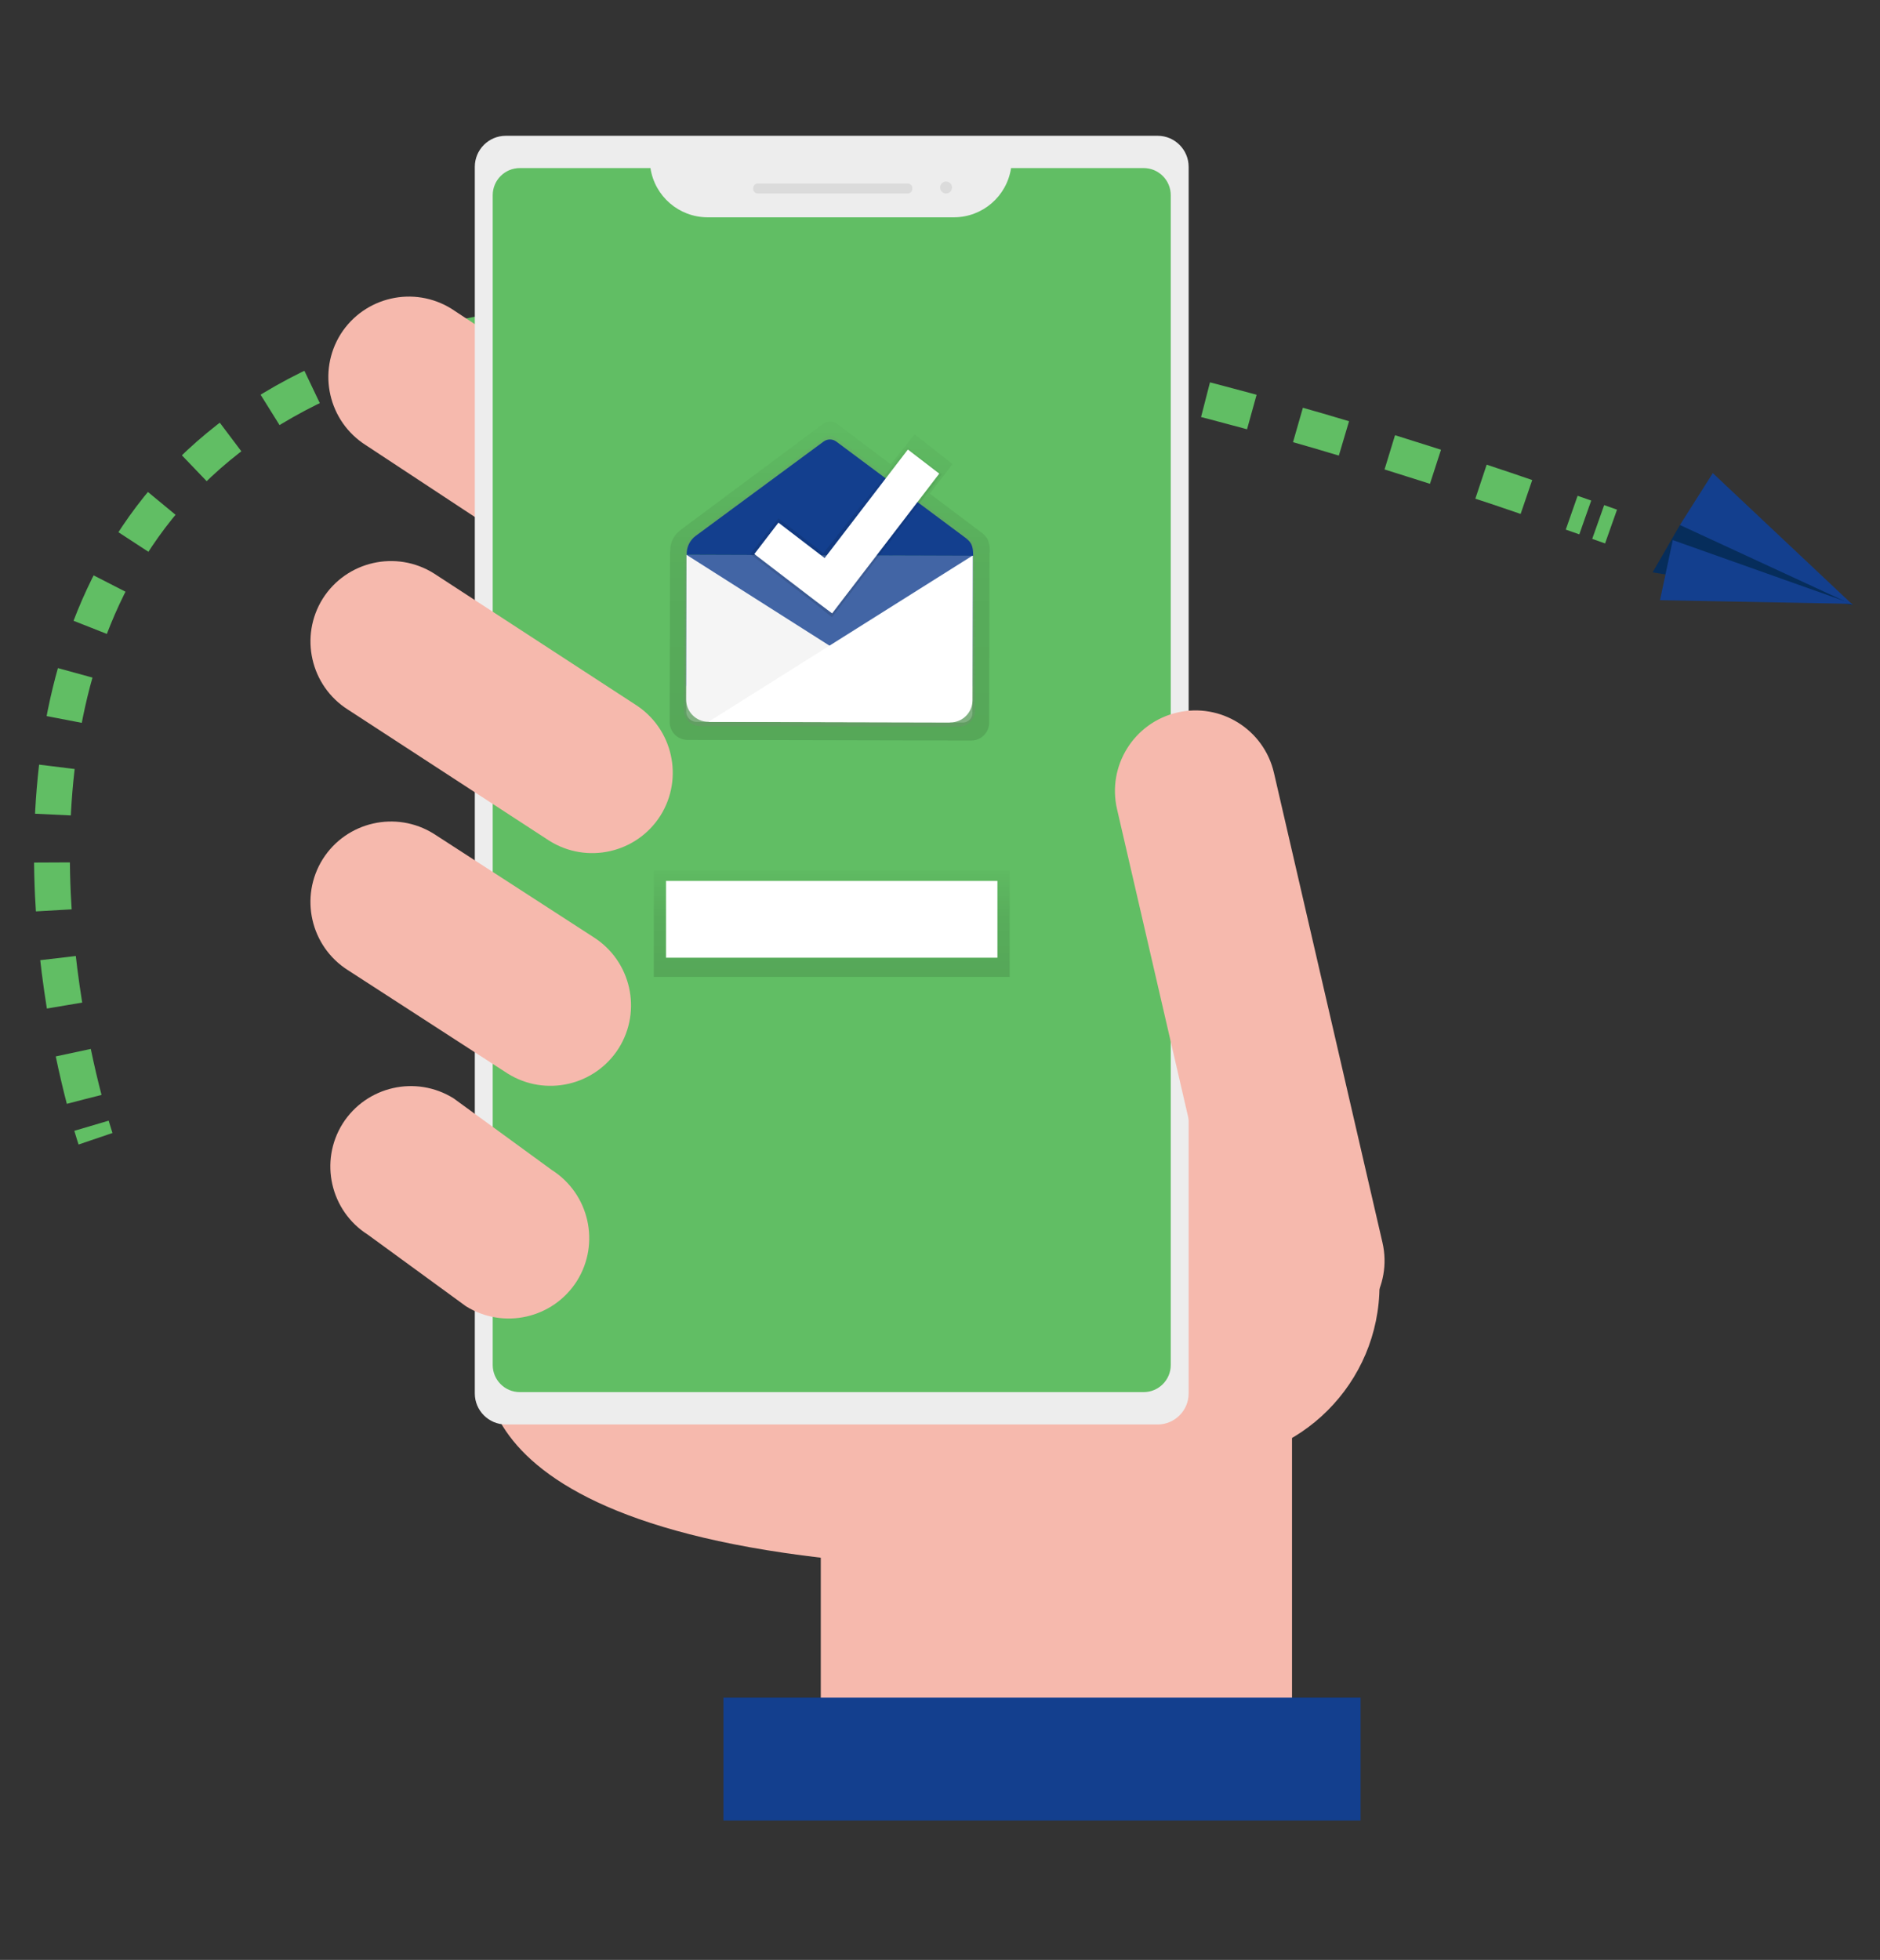 <?xml version="1.0" encoding="utf-8"?>
<!-- Generator: Adobe Illustrator 17.0.0, SVG Export Plug-In . SVG Version: 6.00 Build 0)  -->
<!DOCTYPE svg PUBLIC "-//W3C//DTD SVG 1.1//EN" "http://www.w3.org/Graphics/SVG/1.1/DTD/svg11.dtd">
<svg version="1.1" id="Layer_1" xmlns="http://www.w3.org/2000/svg" xmlns:xlink="http://www.w3.org/1999/xlink" x="0px" y="0px"
	 width="472.4px" height="492.4px" viewBox="0 0 472.4 492.4" enable-background="new 0 0 472.4 492.4" xml:space="preserve">
<rect x="0" y="0" width="472.4" height="492.4" fill="#333333" stroke="none"/>
<path fill="none" stroke="#61BE64" stroke-width="9" stroke-miterlimit="10" d="M24.007,286.101c0,0-0.389-1.144-1.018-3.271"/>
<path fill="none" stroke="#61BE64" stroke-width="9" stroke-miterlimit="10" stroke-dasharray="12.04,12.04" d="M21.148,276.198
	c-13.9-53.52-57.236-300.178,377.186-146.195"/>
<path fill="none" stroke="#61BE64" stroke-width="9" stroke-miterlimit="10" d="M401.588,131.146l3.231,1.144"/>
<path fill="#F6B9AD" d="M123.304,334.394c0,0-19.487,44.965,82.938,56.962v45.469h118.412V316.406l-202.871-5.495L123.304,334.394z"
	/>
<path fill="#F6B9AD" d="M178.962,144.458L178.962,144.458c-5.975,9.428-18.441,12.261-27.903,6.341l-59.117-38.945
	c-9.428-5.975-12.261-18.441-6.341-27.903l0,0c5.975-9.428,18.441-12.261,27.903-6.341l59.106,38.95
	C182.037,122.531,184.875,134.994,178.962,144.458z"/>
<circle fill="#F6B9AD" cx="302.171" cy="322.907" r="44.468"/>
<path fill="#EDEDED" d="M127.106,34.114h163.772c4.307,0,7.799,3.492,7.799,7.799v308.171c0,4.307-3.492,7.799-7.799,7.799H127.106
	c-4.307,0-7.799-3.492-7.799-7.799V41.913C119.307,37.606,122.799,34.114,127.106,34.114z"/>
<path fill="#61BE64" d="M254.055,42.228c-1.072,7.095-7.159,12.347-14.335,12.368h-61.948c-7.173-0.024-13.257-5.275-14.329-12.368
	h-32.821c-3.761-0.003-6.813,3.043-6.816,6.804c0,0.002,0,0.004,0,0.006v293.899c-0.003,3.761,3.043,6.813,6.804,6.816
	c0.002,0,0.004,0,0.006,0h156.75c3.761,0.003,6.813-3.043,6.816-6.804c0-0.002,0-0.004,0-0.006v-293.9
	c0.003-3.761-3.043-6.813-6.804-6.816c-0.002,0-0.004,0-0.006,0h-33.317L254.055,42.228L254.055,42.228z"/>
<path fill="#DBDBDB" d="M190.403,46.104h37.687c0.632,0,1.144,0.512,1.144,1.144v0.212c0,0.632-0.512,1.144-1.144,1.144h-37.687
	c-0.632,0-1.144-0.512-1.144-1.144v-0.212C189.26,46.616,189.772,46.104,190.403,46.104z"/>
<circle fill="#DBDBDB" cx="237.725" cy="47.105" r="1.498"/>
<path fill="#F6B9AD" d="M295.843,179.01L295.843,179.01c10.889-2.516,21.756,4.272,24.272,15.161l27.267,118.013
	c2.516,10.889-4.272,21.756-15.161,24.272l0,0c-10.889,2.516-21.756-4.272-24.272-15.161l-27.267-118.013
	C278.166,192.393,284.954,181.526,295.843,179.01z"/>
<rect x="181.781" y="426.521" fill="#133F8E" width="160.101" height="30.877"/>
<linearGradient id="SVGID_1_" gradientUnits="userSpaceOnUse" x1="381.817" y1="-138.555" x2="381.817" y2="-58.425" gradientTransform="matrix(1 0 0 -1 -173.32 47.49)">
	<stop  offset="0" style="stop-color:#000000;stop-opacity:0.12"/>
	<stop  offset="0.55" style="stop-color:#000000;stop-opacity:0.09"/>
	<stop  offset="1" style="stop-color:#000000;stop-opacity:0.02"/>
</linearGradient>
<path fill="url(#SVGID_1_)" d="M246.753,133.897l-13.117-9.875l5.718-7.433l-9.543-7.49l-5.964,7.559l-13.489-10.149
	c-1.055-0.792-2.507-0.792-3.562,0l-35.754,26.617c-1.355,1.144-2.625,2.453-2.636,5.449h-0.04l-0.091,41.009l0,0v1.824
	c-0.006,2.469,1.99,4.477,4.46,4.483l0,0h1.761l33.901,0.074l35.668,0.08c2.469,0.006,4.477-1.99,4.483-4.46l0,0l0.097-42.758h0.074
	C248.72,135.824,248.108,135.04,246.753,133.897z"/>
<linearGradient id="SVGID_2_" gradientUnits="userSpaceOnUse" x1="381.82" y1="-135.072" x2="381.82" y2="-61.958" gradientTransform="matrix(1 0 0 -1 -173.32 47.49)">
	<stop  offset="0" style="stop-color:#808080;stop-opacity:0.25"/>
	<stop  offset="0.54" style="stop-color:#808080;stop-opacity:0.12"/>
	<stop  offset="1" style="stop-color:#808080;stop-opacity:0.1"/>
</linearGradient>
<path fill="url(#SVGID_2_)" d="M245.198,139.449c0-2.733-0.572-3.431-1.795-4.489l-33.204-24.97c-0.964-0.723-2.29-0.723-3.253,0
	l-32.621,24.29c-1.595,1.139-2.5,3.012-2.402,4.969h-0.034l-0.086,37.418l0,0v1.664c-0.003,2.253,1.819,4.082,4.071,4.088h1.607
	l30.934,0.069l32.54,0.074c2.253,0.003,4.082-1.819,4.088-4.071l0.086-39.013L245.198,139.449z"/>
<path fill="#133F8E" d="M172.489,139.399l71.948,0.135l0,0l-0.09,32.78c-0.003,1.093-1.076,1.977-2.395,1.975l-66.899-0.126
	c-1.456-0.003-2.633-0.982-2.63-2.188l0.089-32.577l0,0L172.489,139.399z"/>
<path opacity="0.2" fill="#FFFFFF" enable-background="new    " d="M172.489,139.399l71.948,0.163l0,0l-0.09,39.585
	c-0.003,1.32-1.076,2.388-2.395,2.385l-66.899-0.152c-1.456-0.003-2.633-1.186-2.63-2.642l0.089-39.339l0,0H172.489z"/>
<path fill="#F5F5F5" d="M172.495,139.386l-0.08,36.36c-0.006,3.085,2.49,5.591,5.575,5.598l0,0l60.775,0.137"/>
<path fill="#FFFFFF" d="M244.449,139.546l-0.08,36.383c-0.006,3.085-2.513,5.581-5.598,5.575l0,0l-60.775-0.137"/>
<path fill="#133F8E" d="M206.939,110.939l-32.02,23.615c-1.563,1.099-2.455,2.923-2.361,4.832l71.982,0.229
	c0-2.659-0.572-3.356-1.761-4.363l-32.621-24.301C209.207,110.232,207.896,110.227,206.939,110.939z"/>
<linearGradient id="SVGID_3_" gradientUnits="userSpaceOnUse" x1="386.536" y1="-107.543" x2="386.536" y2="-64.759" gradientTransform="matrix(1 0.002 0.002 -1 -173.768 46.646)">
	<stop  offset="0" style="stop-color:#000000;stop-opacity:0.12"/>
	<stop  offset="0.55" style="stop-color:#000000;stop-opacity:0.09"/>
	<stop  offset="1" style="stop-color:#000000;stop-opacity:0.02"/>
</linearGradient>
<polygon fill="url(#SVGID_3_)" points="236.655,119.156 227.947,112.329 206.899,138.986 195.589,130.214 188.505,139.22 
	204.967,151.794 204.967,151.794 209.049,155.07 "/>
<polygon fill="#FFFFFF" points="236.015,118.99 228.124,112.941 207.214,140.209 195.601,131.307 189.546,139.197 205.104,151.113 
	205.104,151.113 209.095,154.104 "/>
<path fill="#F6B9AD" d="M165.959,204.907L165.959,204.907c-5.975,9.428-18.441,12.261-27.903,6.341l-50.609-32.952
	c-9.428-5.975-12.261-18.441-6.341-27.903l0,0c5.975-9.428,18.441-12.261,27.903-6.341l50.609,32.952
	C169.046,182.978,171.879,195.445,165.959,204.907z"/>
<path fill="#F6B9AD" d="M144.969,321.832L144.969,321.832c-5.974,9.428-18.441,12.261-27.903,6.341l-24.627-17.966
	c-9.428-5.974-12.261-18.441-6.341-27.903l0,0c5.975-9.428,18.441-12.261,27.903-6.341l24.627,17.966
	C148.055,299.903,150.889,312.37,144.969,321.832z"/>
<linearGradient id="SVGID_4_" gradientUnits="userSpaceOnUse" x1="183.972" y1="-125.516" x2="183.972" y2="-98.779" gradientTransform="matrix(1 0 0 -1 25.02 119.92)">
	<stop  offset="0" style="stop-color:#000000;stop-opacity:0.12"/>
	<stop  offset="0.55" style="stop-color:#000000;stop-opacity:0.09"/>
	<stop  offset="1" style="stop-color:#000000;stop-opacity:0.02"/>
</linearGradient>
<rect x="164.285" y="218.699" fill="url(#SVGID_4_)" width="89.415" height="26.737"/>
<rect x="167.353" y="221.328" fill="#FFFFFF" width="83.279" height="19.286"/>
<polygon fill="#062D5B" points="422.126,131.901 415.265,143.8 465.582,151.994 433.173,129.425 "/>
<polygon fill="#133F8E" points="430.389,118.864 465.582,151.994 422.126,131.901 "/>
<polygon fill="#133F8E" points="417.117,150.793 465.445,151.714 420.331,135.692 "/>
<path fill="#F6B9AD" d="M155.461,263.372L155.461,263.372c-5.975,9.428-18.441,12.261-27.903,6.341l-40.117-25.959
	c-9.428-5.975-12.261-18.441-6.341-27.903l0,0c5.965-9.438,18.434-12.284,27.903-6.37l40.117,25.959
	C158.565,241.416,161.4,253.904,155.461,263.372z"/>
</svg>
